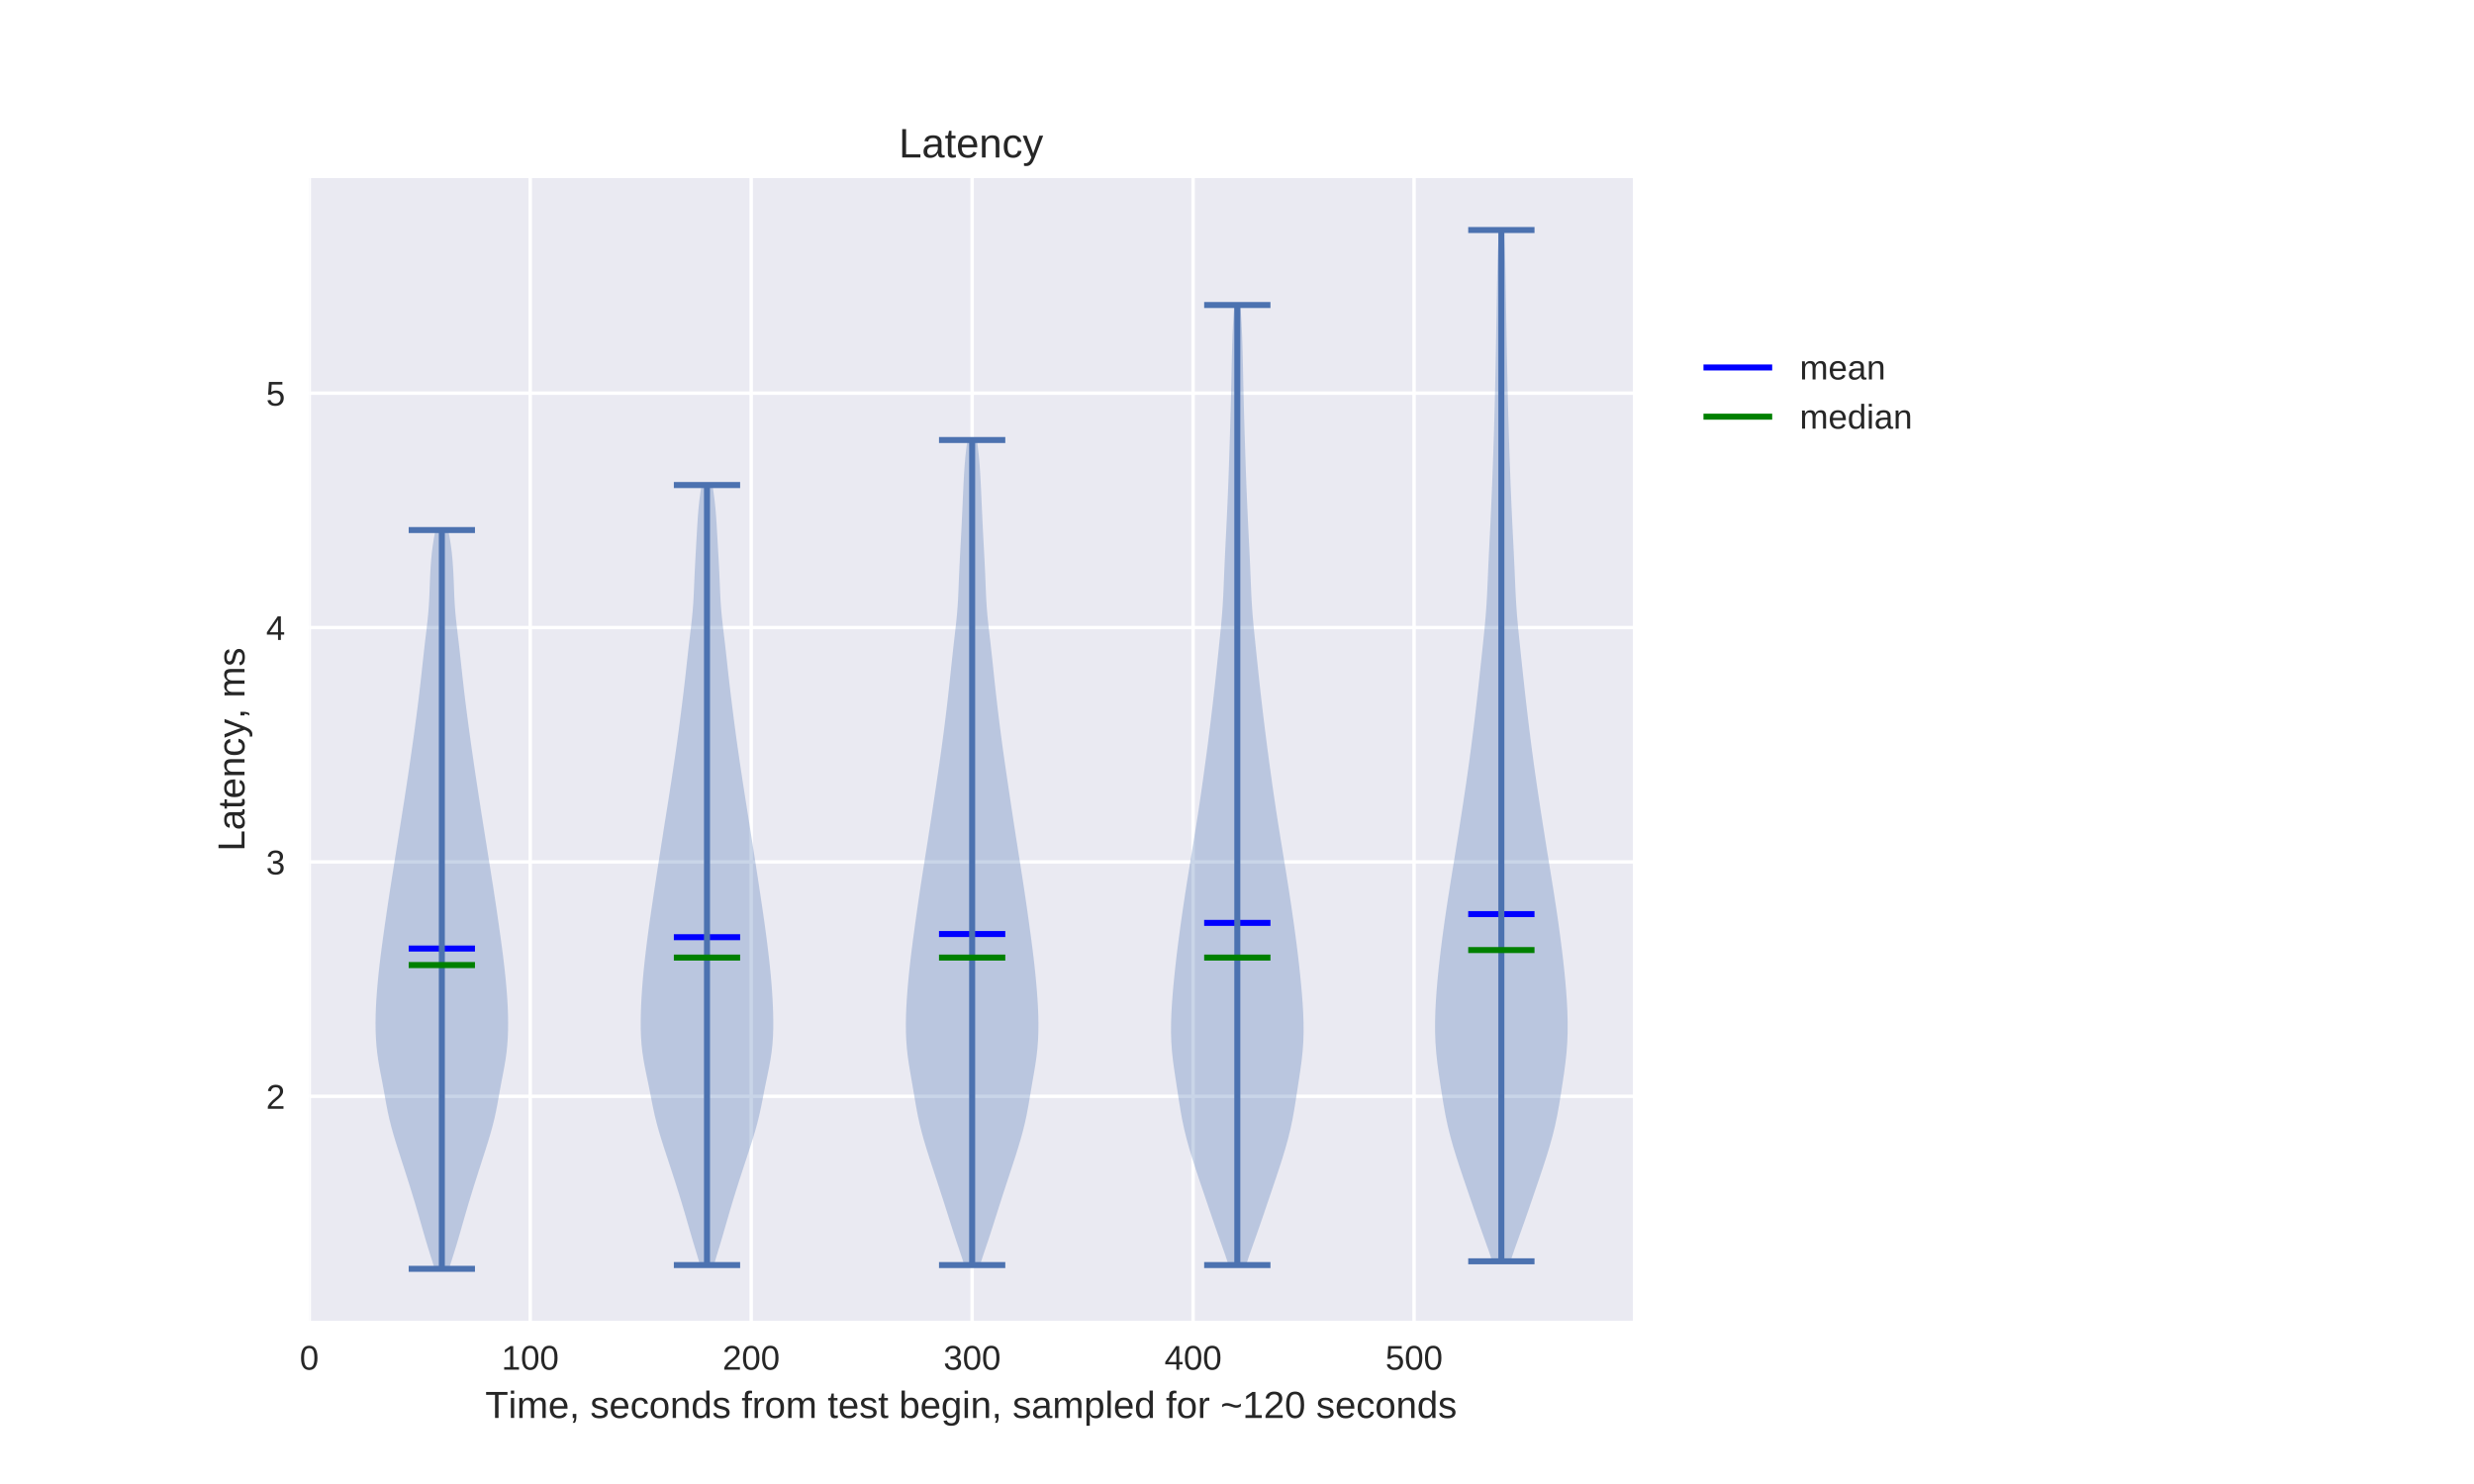 
<svg height="432pt" version="1.1" viewBox="0 0 720 432" width="720pt" xmlns="http://www.w3.org/2000/svg" xmlns:xlink="http://www.w3.org/1999/xlink">
 <defs>
  <style type="text/css">
*{stroke-linecap:butt;stroke-linejoin:round;}
  </style>
 </defs>
 <g id="figure_1">
  <g id="patch_1">
   <path d="M 0 432 
L 720 432 
L 720 0 
L 0 0 
z
" style="fill:#ffffff;"/>
  </g>
  <g id="axes_1">
   <g id="patch_2">
    <path d="M 90 384.48 
L 475.2 384.48 
L 475.2 51.84 
L 90 51.84 
z
" style="fill:#eaeaf2;"/>
   </g>
   <g id="matplotlib.axis_1">
    <g id="xtick_1">
     <g id="line2d_1">
      <path clip-path="url(#p0a343a09f2)" d="M 90 384.48 
L 90 51.84 
" style="fill:none;stroke:#ffffff;stroke-linecap:round;"/>
     </g>
     <g id="line2d_2"/>
     <g id="text_1">
      <!-- 0 -->
      <defs>
       <path d="M 51.703 34.422 
Q 51.703 24.516 49.828 17.75 
Q 47.953 10.984 44.703 6.812 
Q 41.453 2.641 37.062 0.828 
Q 32.672 -0.984 27.688 -0.984 
Q 22.656 -0.984 18.312 0.828 
Q 13.969 2.641 10.766 6.781 
Q 7.562 10.938 5.734 17.703 
Q 3.906 24.469 3.906 34.422 
Q 3.906 44.828 5.734 51.641 
Q 7.562 58.453 10.781 62.5 
Q 14.016 66.547 18.406 68.188 
Q 22.797 69.828 27.984 69.828 
Q 32.906 69.828 37.219 68.188 
Q 41.547 66.547 44.766 62.5 
Q 48 58.453 49.844 51.641 
Q 51.703 44.828 51.703 34.422 
M 42.781 34.422 
Q 42.781 42.625 41.797 48.062 
Q 40.828 53.516 38.922 56.766 
Q 37.016 60.016 34.25 61.359 
Q 31.5 62.703 27.984 62.703 
Q 24.266 62.703 21.438 61.328 
Q 18.609 59.969 16.672 56.719 
Q 14.75 53.469 13.766 48.016 
Q 12.797 42.578 12.797 34.422 
Q 12.797 26.516 13.797 21.094 
Q 14.797 15.672 16.719 12.375 
Q 18.656 9.078 21.438 7.641 
Q 24.219 6.203 27.781 6.203 
Q 31.25 6.203 34.031 7.641 
Q 36.812 9.078 38.734 12.375 
Q 40.672 15.672 41.719 21.094 
Q 42.781 26.516 42.781 34.422 
" id="LiberationSans-30"/>
      </defs>
      <g style="fill:#262626;" transform="translate(87.22 398.727)scale(0.1 -0.1)">
       <use xlink:href="#LiberationSans-30"/>
      </g>
     </g>
    </g>
    <g id="xtick_2">
     <g id="line2d_3">
      <path clip-path="url(#p0a343a09f2)" d="M 154.307 384.48 
L 154.307 51.84 
" style="fill:none;stroke:#ffffff;stroke-linecap:round;"/>
     </g>
     <g id="line2d_4"/>
     <g id="text_2">
      <!-- 100 -->
      <defs>
       <path d="M 7.625 0 
L 7.625 7.469 
L 25.141 7.469 
L 25.141 60.406 
L 9.625 49.312 
L 9.625 57.625 
L 25.875 68.797 
L 33.984 68.797 
L 33.984 7.469 
L 50.734 7.469 
L 50.734 0 
z
" id="LiberationSans-31"/>
      </defs>
      <g style="fill:#262626;" transform="translate(145.966 398.727)scale(0.1 -0.1)">
       <use xlink:href="#LiberationSans-31"/>
       <use x="55.615" xlink:href="#LiberationSans-30"/>
       <use x="111.23" xlink:href="#LiberationSans-30"/>
      </g>
     </g>
    </g>
    <g id="xtick_3">
     <g id="line2d_5">
      <path clip-path="url(#p0a343a09f2)" d="M 218.614 384.48 
L 218.614 51.84 
" style="fill:none;stroke:#ffffff;stroke-linecap:round;"/>
     </g>
     <g id="line2d_6"/>
     <g id="text_3">
      <!-- 200 -->
      <defs>
       <path d="M 5.031 0 
L 5.031 6.203 
Q 7.516 11.922 11.109 16.281 
Q 14.703 20.656 18.656 24.188 
Q 22.609 27.734 26.484 30.766 
Q 30.375 33.797 33.5 36.812 
Q 36.625 39.844 38.547 43.156 
Q 40.484 46.484 40.484 50.688 
Q 40.484 53.609 39.594 55.828 
Q 38.719 58.062 37.062 59.562 
Q 35.406 61.078 33.078 61.828 
Q 30.766 62.594 27.938 62.594 
Q 25.297 62.594 22.969 61.859 
Q 20.656 61.141 18.844 59.672 
Q 17.047 58.203 15.891 56.031 
Q 14.75 53.859 14.406 50.984 
L 5.422 51.812 
Q 5.859 55.516 7.469 58.781 
Q 9.078 62.062 11.906 64.531 
Q 14.75 67 18.719 68.406 
Q 22.703 69.828 27.938 69.828 
Q 33.062 69.828 37.062 68.609 
Q 41.062 67.391 43.812 64.984 
Q 46.578 62.594 48.047 59.078 
Q 49.516 55.562 49.516 50.984 
Q 49.516 47.516 48.266 44.391 
Q 47.016 41.266 44.938 38.422 
Q 42.875 35.594 40.141 32.953 
Q 37.406 30.328 34.422 27.812 
Q 31.453 25.297 28.422 22.828 
Q 25.391 20.359 22.719 17.859 
Q 20.062 15.375 17.969 12.812 
Q 15.875 10.25 14.703 7.469 
L 50.594 7.469 
L 50.594 0 
z
" id="LiberationSans-32"/>
      </defs>
      <g style="fill:#262626;" transform="translate(210.273 398.727)scale(0.1 -0.1)">
       <use xlink:href="#LiberationSans-32"/>
       <use x="55.615" xlink:href="#LiberationSans-30"/>
       <use x="111.23" xlink:href="#LiberationSans-30"/>
      </g>
     </g>
    </g>
    <g id="xtick_4">
     <g id="line2d_7">
      <path clip-path="url(#p0a343a09f2)" d="M 282.922 384.48 
L 282.922 51.84 
" style="fill:none;stroke:#ffffff;stroke-linecap:round;"/>
     </g>
     <g id="line2d_8"/>
     <g id="text_4">
      <!-- 300 -->
      <defs>
       <path d="M 51.219 19 
Q 51.219 14.266 49.672 10.547 
Q 48.141 6.844 45.188 4.266 
Q 42.234 1.703 37.859 0.359 
Q 33.5 -0.984 27.875 -0.984 
Q 21.484 -0.984 17.109 0.609 
Q 12.75 2.203 9.906 4.812 
Q 7.078 7.422 5.656 10.766 
Q 4.25 14.109 3.812 17.672 
L 12.891 18.5 
Q 13.281 15.766 14.328 13.516 
Q 15.375 11.281 17.188 9.672 
Q 19 8.062 21.625 7.172 
Q 24.266 6.297 27.875 6.297 
Q 34.516 6.297 38.297 9.562 
Q 42.094 12.844 42.094 19.281 
Q 42.094 23.094 40.406 25.406 
Q 38.719 27.734 36.203 29.031 
Q 33.688 30.328 30.734 30.766 
Q 27.781 31.203 25.297 31.203 
L 20.312 31.203 
L 20.312 38.812 
L 25.094 38.812 
Q 27.594 38.812 30.266 39.328 
Q 32.953 39.844 35.172 41.188 
Q 37.406 42.531 38.844 44.828 
Q 40.281 47.125 40.281 50.688 
Q 40.281 56.203 37.031 59.391 
Q 33.797 62.594 27.391 62.594 
Q 21.578 62.594 17.984 59.609 
Q 14.406 56.641 13.812 51.219 
L 4.984 51.906 
Q 5.516 56.453 7.469 59.812 
Q 9.422 63.188 12.422 65.406 
Q 15.438 67.625 19.281 68.719 
Q 23.141 69.828 27.484 69.828 
Q 33.25 69.828 37.391 68.375 
Q 41.547 66.938 44.188 64.469 
Q 46.828 62.016 48.062 58.688 
Q 49.312 55.375 49.312 51.609 
Q 49.312 48.578 48.484 45.938 
Q 47.656 43.312 45.891 41.203 
Q 44.141 39.109 41.422 37.594 
Q 38.719 36.078 34.906 35.297 
L 34.906 35.109 
Q 39.062 34.672 42.141 33.219 
Q 45.219 31.781 47.219 29.625 
Q 49.219 27.484 50.219 24.75 
Q 51.219 22.016 51.219 19 
" id="LiberationSans-33"/>
      </defs>
      <g style="fill:#262626;" transform="translate(274.58 398.727)scale(0.1 -0.1)">
       <use xlink:href="#LiberationSans-33"/>
       <use x="55.615" xlink:href="#LiberationSans-30"/>
       <use x="111.23" xlink:href="#LiberationSans-30"/>
      </g>
     </g>
    </g>
    <g id="xtick_5">
     <g id="line2d_9">
      <path clip-path="url(#p0a343a09f2)" d="M 347.229 384.48 
L 347.229 51.84 
" style="fill:none;stroke:#ffffff;stroke-linecap:round;"/>
     </g>
     <g id="line2d_10"/>
     <g id="text_5">
      <!-- 400 -->
      <defs>
       <path d="M 43.016 15.578 
L 43.016 0 
L 34.719 0 
L 34.719 15.578 
L 2.297 15.578 
L 2.297 22.406 
L 33.797 68.797 
L 43.016 68.797 
L 43.016 22.516 
L 52.688 22.516 
L 52.688 15.578 
z
M 34.719 58.891 
Q 34.625 58.641 34.234 57.938 
Q 33.844 57.234 33.344 56.344 
Q 32.859 55.469 32.344 54.562 
Q 31.844 53.656 31.453 53.078 
L 13.812 27.094 
Q 13.578 26.703 13.109 26.062 
Q 12.641 25.438 12.156 24.781 
Q 11.672 24.125 11.172 23.484 
Q 10.688 22.859 10.406 22.516 
L 34.719 22.516 
z
" id="LiberationSans-34"/>
      </defs>
      <g style="fill:#262626;" transform="translate(338.887 398.727)scale(0.1 -0.1)">
       <use xlink:href="#LiberationSans-34"/>
       <use x="55.615" xlink:href="#LiberationSans-30"/>
       <use x="111.23" xlink:href="#LiberationSans-30"/>
      </g>
     </g>
    </g>
    <g id="xtick_6">
     <g id="line2d_11">
      <path clip-path="url(#p0a343a09f2)" d="M 411.536 384.48 
L 411.536 51.84 
" style="fill:none;stroke:#ffffff;stroke-linecap:round;"/>
     </g>
     <g id="line2d_12"/>
     <g id="text_6">
      <!-- 500 -->
      <defs>
       <path d="M 51.422 22.406 
Q 51.422 17.234 49.859 12.938 
Q 48.297 8.641 45.219 5.531 
Q 42.141 2.438 37.578 0.719 
Q 33.016 -0.984 27 -0.984 
Q 21.578 -0.984 17.547 0.281 
Q 13.531 1.562 10.734 3.781 
Q 7.953 6 6.312 8.984 
Q 4.688 11.969 4 15.375 
L 12.891 16.406 
Q 13.422 14.453 14.391 12.625 
Q 15.375 10.797 17.062 9.344 
Q 18.75 7.906 21.219 7.047 
Q 23.688 6.203 27.203 6.203 
Q 30.609 6.203 33.391 7.25 
Q 36.188 8.297 38.156 10.344 
Q 40.141 12.406 41.203 15.375 
Q 42.281 18.359 42.281 22.219 
Q 42.281 25.391 41.25 28.047 
Q 40.234 30.719 38.328 32.641 
Q 36.422 34.578 33.656 35.641 
Q 30.906 36.719 27.391 36.719 
Q 25.203 36.719 23.344 36.328 
Q 21.484 35.938 19.891 35.25 
Q 18.312 34.578 17.016 33.672 
Q 15.719 32.766 14.594 31.781 
L 6 31.781 
L 8.297 68.797 
L 47.406 68.797 
L 47.406 61.328 
L 16.312 61.328 
L 14.984 39.5 
Q 17.328 41.312 20.844 42.594 
Q 24.359 43.891 29.203 43.891 
Q 34.328 43.891 38.422 42.328 
Q 42.531 40.766 45.406 37.906 
Q 48.297 35.062 49.859 31.109 
Q 51.422 27.156 51.422 22.406 
" id="LiberationSans-35"/>
      </defs>
      <g style="fill:#262626;" transform="translate(403.194 398.727)scale(0.1 -0.1)">
       <use xlink:href="#LiberationSans-35"/>
       <use x="55.615" xlink:href="#LiberationSans-30"/>
       <use x="111.23" xlink:href="#LiberationSans-30"/>
      </g>
     </g>
    </g>
    <g id="text_7">
     <!-- Time, seconds from test begin, sampled for ~120 seconds -->
     <defs>
      <path d="M 35.156 61.188 
L 35.156 0 
L 25.875 0 
L 25.875 61.188 
L 2.25 61.188 
L 2.25 68.797 
L 58.797 68.797 
L 58.797 61.188 
z
" id="LiberationSans-54"/>
      <path d="M 6.688 64.062 
L 6.688 72.469 
L 15.484 72.469 
L 15.484 64.062 
z
M 6.688 0 
L 6.688 52.828 
L 15.484 52.828 
L 15.484 0 
z
" id="LiberationSans-69"/>
      <path d="M 37.5 0 
L 37.5 33.5 
Q 37.5 37.359 37.016 39.938 
Q 36.531 42.531 35.375 44.109 
Q 34.234 45.703 32.375 46.359 
Q 30.516 47.016 27.828 47.016 
Q 25.047 47.016 22.797 45.922 
Q 20.562 44.828 18.969 42.75 
Q 17.391 40.672 16.531 37.625 
Q 15.672 34.578 15.672 30.609 
L 15.672 0 
L 6.938 0 
L 6.938 41.547 
Q 6.938 43.219 6.906 45.047 
Q 6.891 46.875 6.828 48.5 
Q 6.781 50.141 6.734 51.312 
Q 6.688 52.484 6.641 52.828 
L 14.938 52.828 
Q 14.984 52.594 15.031 51.516 
Q 15.094 50.438 15.156 49.047 
Q 15.234 47.656 15.281 46.219 
Q 15.328 44.781 15.328 43.797 
L 15.484 43.797 
Q 16.656 46.094 18.016 47.953 
Q 19.391 49.812 21.219 51.094 
Q 23.047 52.391 25.406 53.094 
Q 27.781 53.812 30.906 53.812 
Q 36.922 53.812 40.406 51.422 
Q 43.891 49.031 45.266 43.797 
L 45.406 43.797 
Q 46.578 46.094 48.047 47.953 
Q 49.516 49.812 51.469 51.094 
Q 53.422 52.391 55.859 53.094 
Q 58.297 53.812 61.422 53.812 
Q 65.438 53.812 68.328 52.734 
Q 71.234 51.656 73.094 49.406 
Q 74.953 47.172 75.828 43.625 
Q 76.703 40.094 76.703 35.203 
L 76.703 0 
L 68.016 0 
L 68.016 33.5 
Q 68.016 37.359 67.531 39.938 
Q 67.047 42.531 65.891 44.109 
Q 64.75 45.703 62.891 46.359 
Q 61.031 47.016 58.344 47.016 
Q 55.562 47.016 53.312 45.969 
Q 51.078 44.922 49.484 42.875 
Q 47.906 40.828 47.047 37.75 
Q 46.188 34.672 46.188 30.609 
L 46.188 0 
z
" id="LiberationSans-6d"/>
      <path d="M 13.484 24.562 
Q 13.484 20.406 14.328 16.906 
Q 15.188 13.422 16.969 10.906 
Q 18.75 8.406 21.531 7 
Q 24.312 5.609 28.219 5.609 
Q 33.938 5.609 37.375 7.906 
Q 40.828 10.203 42.047 13.719 
L 49.75 11.531 
Q 48.922 9.328 47.438 7.109 
Q 45.953 4.891 43.453 3.094 
Q 40.969 1.312 37.234 0.156 
Q 33.5 -0.984 28.219 -0.984 
Q 16.5 -0.984 10.375 6 
Q 4.25 12.984 4.25 26.766 
Q 4.25 34.188 6.094 39.328 
Q 7.953 44.484 11.172 47.703 
Q 14.406 50.922 18.703 52.359 
Q 23 53.812 27.875 53.812 
Q 34.516 53.812 38.984 51.656 
Q 43.453 49.516 46.156 45.719 
Q 48.875 41.938 50.016 36.812 
Q 51.172 31.688 51.172 25.734 
L 51.172 24.562 
z
M 42.094 31.297 
Q 41.359 39.656 37.844 43.484 
Q 34.328 47.312 27.734 47.312 
Q 25.531 47.312 23.109 46.609 
Q 20.703 45.906 18.656 44.094 
Q 16.609 42.281 15.188 39.172 
Q 13.766 36.078 13.578 31.297 
z
" id="LiberationSans-65"/>
      <path d="M 18.797 10.688 
L 18.797 2.484 
Q 18.797 -0.094 18.578 -2.219 
Q 18.359 -4.344 17.875 -6.172 
Q 17.391 -8.016 16.672 -9.625 
Q 15.969 -11.234 14.984 -12.797 
L 8.984 -12.797 
Q 11.188 -9.625 12.375 -6.391 
Q 13.578 -3.172 13.578 0 
L 9.281 0 
L 9.281 10.688 
z
" id="LiberationSans-2c"/>
      <path id="LiberationSans-20"/>
      <path d="M 46.391 14.594 
Q 46.391 10.891 44.938 7.984 
Q 43.5 5.078 40.766 3.094 
Q 38.031 1.125 34.047 0.062 
Q 30.078 -0.984 24.953 -0.984 
Q 20.359 -0.984 16.672 -0.266 
Q 12.984 0.438 10.203 2 
Q 7.422 3.562 5.531 6.125 
Q 3.656 8.688 2.781 12.406 
L 10.547 13.922 
Q 11.672 9.672 15.188 7.688 
Q 18.703 5.719 24.953 5.719 
Q 27.781 5.719 30.141 6.109 
Q 32.516 6.5 34.219 7.453 
Q 35.938 8.406 36.891 9.984 
Q 37.844 11.578 37.844 13.922 
Q 37.844 16.312 36.719 17.844 
Q 35.594 19.391 33.594 20.406 
Q 31.594 21.438 28.734 22.188 
Q 25.875 22.953 22.469 23.875 
Q 19.281 24.703 16.156 25.734 
Q 13.031 26.766 10.516 28.438 
Q 8.016 30.125 6.453 32.609 
Q 4.891 35.109 4.891 38.875 
Q 4.891 46.094 10.031 49.875 
Q 15.188 53.656 25.047 53.656 
Q 33.797 53.656 38.938 50.578 
Q 44.094 47.516 45.453 40.719 
L 37.547 39.75 
Q 37.109 41.797 35.938 43.188 
Q 34.766 44.578 33.109 45.438 
Q 31.453 46.297 29.375 46.656 
Q 27.297 47.016 25.047 47.016 
Q 19.094 47.016 16.25 45.203 
Q 13.422 43.406 13.422 39.75 
Q 13.422 37.594 14.469 36.203 
Q 15.531 34.812 17.406 33.859 
Q 19.281 32.906 21.922 32.203 
Q 24.562 31.5 27.734 30.719 
Q 29.828 30.172 32.031 29.562 
Q 34.234 28.953 36.297 28.094 
Q 38.375 27.25 40.203 26.094 
Q 42.047 24.953 43.406 23.344 
Q 44.781 21.734 45.578 19.578 
Q 46.391 17.438 46.391 14.594 
" id="LiberationSans-73"/>
      <path d="M 13.422 26.656 
Q 13.422 22.125 14.078 18.312 
Q 14.75 14.5 16.312 11.734 
Q 17.875 8.984 20.438 7.469 
Q 23 5.953 26.766 5.953 
Q 31.453 5.953 34.594 8.484 
Q 37.75 11.031 38.484 16.312 
L 47.359 15.719 
Q 46.922 12.453 45.453 9.422 
Q 44 6.391 41.484 4.094 
Q 38.969 1.812 35.344 0.406 
Q 31.734 -0.984 27 -0.984 
Q 20.797 -0.984 16.453 1.109 
Q 12.109 3.219 9.391 6.906 
Q 6.688 10.594 5.469 15.594 
Q 4.25 20.609 4.25 26.469 
Q 4.25 31.781 5.125 35.859 
Q 6 39.938 7.594 42.984 
Q 9.188 46.047 11.328 48.125 
Q 13.484 50.203 15.984 51.438 
Q 18.5 52.688 21.281 53.25 
Q 24.078 53.812 26.906 53.812 
Q 31.344 53.812 34.812 52.594 
Q 38.281 51.375 40.797 49.25 
Q 43.312 47.125 44.875 44.234 
Q 46.438 41.359 47.078 38.031 
L 38.031 37.359 
Q 37.359 41.75 34.562 44.328 
Q 31.781 46.922 26.656 46.922 
Q 22.906 46.922 20.391 45.672 
Q 17.875 44.438 16.312 41.922 
Q 14.75 39.406 14.078 35.594 
Q 13.422 31.781 13.422 26.656 
" id="LiberationSans-63"/>
      <path d="M 51.422 26.469 
Q 51.422 12.594 45.312 5.797 
Q 39.203 -0.984 27.594 -0.984 
Q 22.078 -0.984 17.719 0.672 
Q 13.375 2.344 10.375 5.766 
Q 7.375 9.188 5.781 14.328 
Q 4.203 19.484 4.203 26.469 
Q 4.203 53.812 27.875 53.812 
Q 34.031 53.812 38.5 52.094 
Q 42.969 50.391 45.828 46.969 
Q 48.688 43.562 50.047 38.422 
Q 51.422 33.297 51.422 26.469 
M 42.188 26.469 
Q 42.188 32.625 41.234 36.625 
Q 40.281 40.625 38.453 43.016 
Q 36.625 45.406 33.984 46.359 
Q 31.344 47.312 28.031 47.312 
Q 24.656 47.312 21.938 46.312 
Q 19.234 45.312 17.328 42.891 
Q 15.438 40.484 14.422 36.469 
Q 13.422 32.469 13.422 26.469 
Q 13.422 20.312 14.5 16.281 
Q 15.578 12.25 17.453 9.859 
Q 19.344 7.469 21.906 6.484 
Q 24.469 5.516 27.484 5.516 
Q 30.859 5.516 33.594 6.469 
Q 36.328 7.422 38.234 9.812 
Q 40.141 12.203 41.156 16.25 
Q 42.188 20.312 42.188 26.469 
" id="LiberationSans-6f"/>
      <path d="M 40.281 0 
L 40.281 33.5 
Q 40.281 37.359 39.719 39.938 
Q 39.156 42.531 37.891 44.109 
Q 36.625 45.703 34.547 46.359 
Q 32.469 47.016 29.391 47.016 
Q 26.266 47.016 23.75 45.922 
Q 21.234 44.828 19.453 42.75 
Q 17.672 40.672 16.688 37.625 
Q 15.719 34.578 15.719 30.609 
L 15.719 0 
L 6.938 0 
L 6.938 41.547 
Q 6.938 43.219 6.906 45.047 
Q 6.891 46.875 6.828 48.5 
Q 6.781 50.141 6.734 51.312 
Q 6.688 52.484 6.641 52.828 
L 14.938 52.828 
Q 14.984 52.594 15.031 51.516 
Q 15.094 50.438 15.156 49.047 
Q 15.234 47.656 15.281 46.219 
Q 15.328 44.781 15.328 43.797 
L 15.484 43.797 
Q 16.75 46.094 18.266 47.953 
Q 19.781 49.812 21.781 51.094 
Q 23.781 52.391 26.359 53.094 
Q 28.953 53.812 32.375 53.812 
Q 36.766 53.812 39.938 52.734 
Q 43.109 51.656 45.156 49.406 
Q 47.219 47.172 48.172 43.625 
Q 49.125 40.094 49.125 35.203 
L 49.125 0 
z
" id="LiberationSans-6e"/>
      <path d="M 40.094 8.5 
Q 37.641 3.422 33.609 1.219 
Q 29.594 -0.984 23.641 -0.984 
Q 13.625 -0.984 8.906 5.75 
Q 4.203 12.5 4.203 26.172 
Q 4.203 53.812 23.641 53.812 
Q 29.641 53.812 33.641 51.609 
Q 37.641 49.422 40.094 44.625 
L 40.188 44.625 
Q 40.188 45.125 40.156 46.172 
Q 40.141 47.219 40.109 48.359 
Q 40.094 49.516 40.094 50.531 
Q 40.094 51.562 40.094 52 
L 40.094 72.469 
L 48.875 72.469 
L 48.875 10.891 
Q 48.875 8.984 48.891 7.219 
Q 48.922 5.469 48.969 4 
Q 49.031 2.547 49.078 1.484 
Q 49.125 0.438 49.172 0 
L 40.766 0 
Q 40.672 0.484 40.594 1.391 
Q 40.531 2.297 40.453 3.469 
Q 40.375 4.641 40.328 5.938 
Q 40.281 7.234 40.281 8.5 
z
M 13.422 26.469 
Q 13.422 21 14.109 17.094 
Q 14.797 13.188 16.312 10.672 
Q 17.828 8.156 20.172 6.984 
Q 22.516 5.812 25.875 5.812 
Q 29.344 5.812 32 6.938 
Q 34.672 8.062 36.453 10.578 
Q 38.234 13.094 39.156 17.141 
Q 40.094 21.188 40.094 27.047 
Q 40.094 32.672 39.156 36.547 
Q 38.234 40.438 36.422 42.828 
Q 34.625 45.219 32 46.266 
Q 29.391 47.312 25.984 47.312 
Q 22.75 47.312 20.406 46.188 
Q 18.062 45.062 16.5 42.578 
Q 14.938 40.094 14.172 36.109 
Q 13.422 32.125 13.422 26.469 
" id="LiberationSans-64"/>
      <path d="M 17.625 46.438 
L 17.625 0 
L 8.844 0 
L 8.844 46.438 
L 1.422 46.438 
L 1.422 52.828 
L 8.844 52.828 
L 8.844 58.797 
Q 8.844 61.672 9.375 64.141 
Q 9.906 66.609 11.344 68.438 
Q 12.797 70.266 15.281 71.312 
Q 17.781 72.359 21.734 72.359 
Q 23.297 72.359 24.969 72.219 
Q 26.656 72.078 27.938 71.781 
L 27.938 65.094 
Q 27.094 65.234 26 65.359 
Q 24.906 65.484 24.031 65.484 
Q 22.078 65.484 20.828 64.938 
Q 19.578 64.406 18.875 63.406 
Q 18.172 62.406 17.891 60.938 
Q 17.625 59.469 17.625 57.562 
L 17.625 52.828 
L 27.938 52.828 
L 27.938 46.438 
z
" id="LiberationSans-66"/>
      <path d="M 6.938 0 
L 6.938 40.531 
Q 6.938 42.188 6.906 43.922 
Q 6.891 45.656 6.828 47.266 
Q 6.781 48.875 6.734 50.281 
Q 6.688 51.703 6.641 52.828 
L 14.938 52.828 
Q 14.984 51.703 15.062 50.266 
Q 15.141 48.828 15.203 47.312 
Q 15.281 45.797 15.297 44.406 
Q 15.328 43.016 15.328 42.047 
L 15.531 42.047 
Q 16.453 45.062 17.5 47.281 
Q 18.562 49.516 19.969 50.953 
Q 21.391 52.391 23.344 53.094 
Q 25.297 53.812 28.078 53.812 
Q 29.156 53.812 30.125 53.641 
Q 31.109 53.469 31.641 53.328 
L 31.641 45.266 
Q 30.766 45.516 29.594 45.625 
Q 28.422 45.75 26.953 45.75 
Q 23.922 45.75 21.797 44.375 
Q 19.672 43.016 18.328 40.594 
Q 17 38.188 16.359 34.844 
Q 15.719 31.5 15.719 27.547 
L 15.719 0 
z
" id="LiberationSans-72"/>
      <path d="M 27.047 0.391 
Q 25.047 -0.141 22.969 -0.453 
Q 20.906 -0.781 18.172 -0.781 
Q 7.625 -0.781 7.625 11.188 
L 7.625 46.438 
L 1.516 46.438 
L 1.516 52.828 
L 7.953 52.828 
L 10.547 64.656 
L 16.406 64.656 
L 16.406 52.828 
L 26.172 52.828 
L 26.172 46.438 
L 16.406 46.438 
L 16.406 13.094 
Q 16.406 9.281 17.641 7.734 
Q 18.891 6.203 21.969 6.203 
Q 23.25 6.203 24.438 6.391 
Q 25.641 6.594 27.047 6.891 
z
" id="LiberationSans-74"/>
      <path d="M 51.422 26.656 
Q 51.422 -0.984 31.984 -0.984 
Q 25.984 -0.984 22 1.188 
Q 18.016 3.375 15.531 8.203 
L 15.438 8.203 
Q 15.438 6.938 15.359 5.562 
Q 15.281 4.203 15.203 3.031 
Q 15.141 1.859 15.062 1.031 
Q 14.984 0.203 14.938 0 
L 6.453 0 
Q 6.5 0.438 6.547 1.484 
Q 6.594 2.547 6.641 4 
Q 6.688 5.469 6.703 7.219 
Q 6.734 8.984 6.734 10.891 
L 6.734 72.469 
L 15.531 72.469 
L 15.531 51.812 
Q 15.531 50.344 15.5 49 
Q 15.484 47.656 15.438 46.625 
Q 15.375 45.406 15.328 44.344 
L 15.531 44.344 
Q 17.969 49.422 22 51.609 
Q 26.031 53.812 31.984 53.812 
Q 42 53.812 46.703 47.062 
Q 51.422 40.328 51.422 26.656 
M 42.188 26.375 
Q 42.188 31.844 41.5 35.75 
Q 40.828 39.656 39.312 42.156 
Q 37.797 44.672 35.453 45.844 
Q 33.109 47.016 29.734 47.016 
Q 26.266 47.016 23.609 45.891 
Q 20.953 44.781 19.172 42.281 
Q 17.391 39.797 16.453 35.734 
Q 15.531 31.688 15.531 25.828 
Q 15.531 20.172 16.453 16.312 
Q 17.391 12.453 19.172 10.031 
Q 20.953 7.625 23.578 6.562 
Q 26.219 5.516 29.641 5.516 
Q 32.859 5.516 35.203 6.641 
Q 37.547 7.766 39.109 10.25 
Q 40.672 12.75 41.422 16.719 
Q 42.188 20.703 42.188 26.375 
" id="LiberationSans-62"/>
      <path d="M 26.766 -20.75 
Q 22.219 -20.75 18.703 -19.812 
Q 15.188 -18.891 12.688 -17.156 
Q 10.203 -15.438 8.641 -13.031 
Q 7.078 -10.641 6.391 -7.719 
L 15.234 -6.453 
Q 16.109 -10.109 19.109 -12.078 
Q 22.125 -14.062 27 -14.062 
Q 29.984 -14.062 32.422 -13.234 
Q 34.859 -12.406 36.562 -10.562 
Q 38.281 -8.734 39.203 -5.797 
Q 40.141 -2.875 40.141 1.312 
L 40.141 9.812 
L 40.047 9.812 
Q 39.062 7.812 37.625 5.984 
Q 36.188 4.156 34.109 2.734 
Q 32.031 1.312 29.297 0.453 
Q 26.562 -0.391 23.047 -0.391 
Q 18.016 -0.391 14.422 1.297 
Q 10.844 2.984 8.562 6.344 
Q 6.297 9.719 5.25 14.719 
Q 4.203 19.734 4.203 26.312 
Q 4.203 32.672 5.25 37.75 
Q 6.297 42.828 8.656 46.359 
Q 11.031 49.906 14.812 51.781 
Q 18.609 53.656 24.031 53.656 
Q 29.641 53.656 33.766 51.094 
Q 37.891 48.531 40.141 43.797 
L 40.234 43.797 
Q 40.234 45.016 40.297 46.531 
Q 40.375 48.047 40.453 49.391 
Q 40.531 50.734 40.625 51.703 
Q 40.719 52.688 40.828 52.828 
L 49.172 52.828 
Q 49.125 52.391 49.078 51.344 
Q 49.031 50.297 48.969 48.828 
Q 48.922 47.359 48.891 45.578 
Q 48.875 43.797 48.875 41.891 
L 48.875 1.516 
Q 48.875 -9.578 43.422 -15.156 
Q 37.984 -20.75 26.766 -20.75 
M 40.141 26.422 
Q 40.141 31.938 38.938 35.859 
Q 37.75 39.797 35.797 42.281 
Q 33.844 44.781 31.328 45.953 
Q 28.812 47.125 26.172 47.125 
Q 22.797 47.125 20.375 45.953 
Q 17.969 44.781 16.375 42.266 
Q 14.797 39.75 14.031 35.812 
Q 13.281 31.891 13.281 26.422 
Q 13.281 20.703 14.031 16.812 
Q 14.797 12.938 16.359 10.547 
Q 17.922 8.156 20.312 7.125 
Q 22.703 6.109 26.031 6.109 
Q 28.656 6.109 31.172 7.219 
Q 33.688 8.344 35.688 10.781 
Q 37.703 13.234 38.922 17.094 
Q 40.141 20.953 40.141 26.422 
" id="LiberationSans-67"/>
      <path d="M 20.219 -0.984 
Q 12.25 -0.984 8.25 3.219 
Q 4.25 7.422 4.25 14.75 
Q 4.25 19.969 6.219 23.312 
Q 8.203 26.656 11.391 28.562 
Q 14.594 30.469 18.688 31.203 
Q 22.797 31.938 27.047 32.031 
L 38.922 32.234 
L 38.922 35.109 
Q 38.922 38.375 38.234 40.672 
Q 37.547 42.969 36.125 44.375 
Q 34.719 45.797 32.594 46.453 
Q 30.469 47.125 27.594 47.125 
Q 25.047 47.125 23 46.75 
Q 20.953 46.391 19.438 45.438 
Q 17.922 44.484 16.984 42.844 
Q 16.062 41.219 15.766 38.719 
L 6.594 39.547 
Q 7.078 42.672 8.438 45.281 
Q 9.812 47.906 12.328 49.797 
Q 14.844 51.703 18.625 52.75 
Q 22.406 53.812 27.781 53.812 
Q 37.75 53.812 42.766 49.234 
Q 47.797 44.672 47.797 36.031 
L 47.797 13.281 
Q 47.797 9.375 48.828 7.391 
Q 49.859 5.422 52.734 5.422 
Q 53.469 5.422 54.203 5.516 
Q 54.938 5.609 55.609 5.766 
L 55.609 0.297 
Q 53.953 -0.094 52.312 -0.281 
Q 50.688 -0.484 48.828 -0.484 
Q 46.344 -0.484 44.562 0.172 
Q 42.781 0.828 41.656 2.172 
Q 40.531 3.516 39.938 5.484 
Q 39.359 7.469 39.203 10.109 
L 38.922 10.109 
Q 37.5 7.562 35.812 5.516 
Q 34.125 3.469 31.875 2.031 
Q 29.641 0.594 26.781 -0.188 
Q 23.922 -0.984 20.219 -0.984 
M 22.219 5.609 
Q 26.422 5.609 29.562 7.141 
Q 32.719 8.688 34.781 11.078 
Q 36.859 13.484 37.891 16.312 
Q 38.922 19.141 38.922 21.734 
L 38.922 26.078 
L 29.297 25.875 
Q 26.078 25.828 23.172 25.406 
Q 20.266 25 18.062 23.781 
Q 15.875 22.562 14.578 20.359 
Q 13.281 18.172 13.281 14.594 
Q 13.281 10.297 15.594 7.953 
Q 17.922 5.609 22.219 5.609 
" id="LiberationSans-61"/>
      <path d="M 51.422 26.656 
Q 51.422 20.656 50.438 15.578 
Q 49.469 10.5 47.188 6.828 
Q 44.922 3.172 41.188 1.094 
Q 37.453 -0.984 31.984 -0.984 
Q 26.312 -0.984 22.062 1.172 
Q 17.828 3.328 15.578 8.203 
L 15.328 8.203 
Q 15.375 8.109 15.406 7.328 
Q 15.438 6.547 15.453 5.375 
Q 15.484 4.203 15.5 2.75 
Q 15.531 1.312 15.531 -0.094 
L 15.531 -20.75 
L 6.734 -20.75 
L 6.734 42.047 
Q 6.734 43.953 6.703 45.703 
Q 6.688 47.469 6.641 48.906 
Q 6.594 50.344 6.547 51.359 
Q 6.5 52.391 6.453 52.828 
L 14.938 52.828 
Q 14.984 52.688 15.062 51.797 
Q 15.141 50.922 15.203 49.672 
Q 15.281 48.438 15.359 47.016 
Q 15.438 45.609 15.438 44.344 
L 15.625 44.344 
Q 16.844 46.875 18.406 48.656 
Q 19.969 50.438 21.969 51.578 
Q 23.969 52.734 26.438 53.25 
Q 28.906 53.766 31.984 53.766 
Q 37.453 53.766 41.188 51.812 
Q 44.922 49.859 47.188 46.312 
Q 49.469 42.781 50.438 37.766 
Q 51.422 32.766 51.422 26.656 
M 42.188 26.469 
Q 42.188 31.344 41.594 35.156 
Q 41.016 38.969 39.578 41.594 
Q 38.141 44.234 35.734 45.594 
Q 33.344 46.969 29.734 46.969 
Q 26.812 46.969 24.219 46.141 
Q 21.625 45.312 19.703 42.969 
Q 17.781 40.625 16.656 36.5 
Q 15.531 32.375 15.531 25.781 
Q 15.531 20.172 16.453 16.281 
Q 17.391 12.406 19.172 10.016 
Q 20.953 7.625 23.578 6.562 
Q 26.219 5.516 29.641 5.516 
Q 33.297 5.516 35.719 6.922 
Q 38.141 8.344 39.578 11.031 
Q 41.016 13.719 41.594 17.594 
Q 42.188 21.484 42.188 26.469 
" id="LiberationSans-70"/>
      <path d="M 6.734 0 
L 6.734 72.469 
L 15.531 72.469 
L 15.531 0 
z
" id="LiberationSans-6c"/>
      <path d="M 41.219 27 
Q 37.844 27 34.297 28.078 
Q 30.766 29.156 27.203 30.422 
Q 20.906 32.625 16.609 32.625 
Q 14.75 32.625 13.156 32.328 
Q 11.578 32.031 10.109 31.469 
Q 8.641 30.906 7.266 30.125 
Q 5.906 29.344 4.5 28.328 
L 4.5 35.297 
Q 6.938 37.156 10.156 38.281 
Q 13.375 39.406 17.328 39.406 
Q 19.281 39.406 21.234 39.078 
Q 23.188 38.766 25.062 38.281 
Q 26.953 37.797 28.781 37.156 
Q 30.609 36.531 32.422 35.891 
Q 33.453 35.5 34.672 35.125 
Q 35.891 34.766 37.125 34.422 
Q 38.375 34.078 39.625 33.875 
Q 40.875 33.688 42 33.688 
Q 45.359 33.688 48.359 34.906 
Q 51.375 36.141 53.906 38.188 
L 53.906 30.906 
Q 52.344 29.781 50.906 29.047 
Q 49.469 28.328 47.969 27.859 
Q 46.484 27.391 44.828 27.188 
Q 43.172 27 41.219 27 
" id="LiberationSans-7e"/>
     </defs>
     <g style="fill:#262626;" transform="translate(141.221 412.773)scale(0.11 -0.11)">
      <use xlink:href="#LiberationSans-54"/>
      <use x="61.037" xlink:href="#LiberationSans-69"/>
      <use x="83.254" xlink:href="#LiberationSans-6d"/>
      <use x="166.555" xlink:href="#LiberationSans-65"/>
      <use x="222.17" xlink:href="#LiberationSans-2c"/>
      <use x="249.953" xlink:href="#LiberationSans-20"/>
      <use x="277.736" xlink:href="#LiberationSans-73"/>
      <use x="327.736" xlink:href="#LiberationSans-65"/>
      <use x="383.352" xlink:href="#LiberationSans-63"/>
      <use x="433.352" xlink:href="#LiberationSans-6f"/>
      <use x="488.967" xlink:href="#LiberationSans-6e"/>
      <use x="544.582" xlink:href="#LiberationSans-64"/>
      <use x="600.197" xlink:href="#LiberationSans-73"/>
      <use x="650.197" xlink:href="#LiberationSans-20"/>
      <use x="677.98" xlink:href="#LiberationSans-66"/>
      <use x="705.764" xlink:href="#LiberationSans-72"/>
      <use x="739.064" xlink:href="#LiberationSans-6f"/>
      <use x="794.68" xlink:href="#LiberationSans-6d"/>
      <use x="877.98" xlink:href="#LiberationSans-20"/>
      <use x="905.764" xlink:href="#LiberationSans-74"/>
      <use x="933.547" xlink:href="#LiberationSans-65"/>
      <use x="989.162" xlink:href="#LiberationSans-73"/>
      <use x="1039.162" xlink:href="#LiberationSans-74"/>
      <use x="1066.945" xlink:href="#LiberationSans-20"/>
      <use x="1094.729" xlink:href="#LiberationSans-62"/>
      <use x="1150.344" xlink:href="#LiberationSans-65"/>
      <use x="1205.959" xlink:href="#LiberationSans-67"/>
      <use x="1261.574" xlink:href="#LiberationSans-69"/>
      <use x="1283.791" xlink:href="#LiberationSans-6e"/>
      <use x="1339.406" xlink:href="#LiberationSans-2c"/>
      <use x="1367.189" xlink:href="#LiberationSans-20"/>
      <use x="1394.973" xlink:href="#LiberationSans-73"/>
      <use x="1444.973" xlink:href="#LiberationSans-61"/>
      <use x="1500.588" xlink:href="#LiberationSans-6d"/>
      <use x="1583.889" xlink:href="#LiberationSans-70"/>
      <use x="1639.504" xlink:href="#LiberationSans-6c"/>
      <use x="1661.721" xlink:href="#LiberationSans-65"/>
      <use x="1717.336" xlink:href="#LiberationSans-64"/>
      <use x="1772.951" xlink:href="#LiberationSans-20"/>
      <use x="1800.734" xlink:href="#LiberationSans-66"/>
      <use x="1828.518" xlink:href="#LiberationSans-6f"/>
      <use x="1884.133" xlink:href="#LiberationSans-72"/>
      <use x="1917.434" xlink:href="#LiberationSans-20"/>
      <use x="1945.217" xlink:href="#LiberationSans-7e"/>
      <use x="2003.615" xlink:href="#LiberationSans-31"/>
      <use x="2059.23" xlink:href="#LiberationSans-32"/>
      <use x="2114.846" xlink:href="#LiberationSans-30"/>
      <use x="2170.461" xlink:href="#LiberationSans-20"/>
      <use x="2198.244" xlink:href="#LiberationSans-73"/>
      <use x="2248.244" xlink:href="#LiberationSans-65"/>
      <use x="2303.859" xlink:href="#LiberationSans-63"/>
      <use x="2353.859" xlink:href="#LiberationSans-6f"/>
      <use x="2409.475" xlink:href="#LiberationSans-6e"/>
      <use x="2465.09" xlink:href="#LiberationSans-64"/>
      <use x="2520.705" xlink:href="#LiberationSans-73"/>
     </g>
    </g>
   </g>
   <g id="matplotlib.axis_2">
    <g id="ytick_1">
     <g id="line2d_13">
      <path clip-path="url(#p0a343a09f2)" d="M 90 319.142 
L 475.2 319.142 
" style="fill:none;stroke:#ffffff;stroke-linecap:round;"/>
     </g>
     <g id="line2d_14"/>
     <g id="text_8">
      <!-- 2 -->
      <g style="fill:#262626;" transform="translate(77.439 322.765)scale(0.1 -0.1)">
       <use xlink:href="#LiberationSans-32"/>
      </g>
     </g>
    </g>
    <g id="ytick_2">
     <g id="line2d_15">
      <path clip-path="url(#p0a343a09f2)" d="M 90 250.911 
L 475.2 250.911 
" style="fill:none;stroke:#ffffff;stroke-linecap:round;"/>
     </g>
     <g id="line2d_16"/>
     <g id="text_9">
      <!-- 3 -->
      <g style="fill:#262626;" transform="translate(77.439 254.534)scale(0.1 -0.1)">
       <use xlink:href="#LiberationSans-33"/>
      </g>
     </g>
    </g>
    <g id="ytick_3">
     <g id="line2d_17">
      <path clip-path="url(#p0a343a09f2)" d="M 90 182.68 
L 475.2 182.68 
" style="fill:none;stroke:#ffffff;stroke-linecap:round;"/>
     </g>
     <g id="line2d_18"/>
     <g id="text_10">
      <!-- 4 -->
      <g style="fill:#262626;" transform="translate(77.439 186.303)scale(0.1 -0.1)">
       <use xlink:href="#LiberationSans-34"/>
      </g>
     </g>
    </g>
    <g id="ytick_4">
     <g id="line2d_19">
      <path clip-path="url(#p0a343a09f2)" d="M 90 114.449 
L 475.2 114.449 
" style="fill:none;stroke:#ffffff;stroke-linecap:round;"/>
     </g>
     <g id="line2d_20"/>
     <g id="text_11">
      <!-- 5 -->
      <g style="fill:#262626;" transform="translate(77.439 118.072)scale(0.1 -0.1)">
       <use xlink:href="#LiberationSans-35"/>
      </g>
     </g>
    </g>
    <g id="text_12">
     <!-- Latency, ms -->
     <defs>
      <path d="M 8.203 0 
L 8.203 68.797 
L 17.531 68.797 
L 17.531 7.625 
L 52.297 7.625 
L 52.297 0 
z
" id="LiberationSans-4c"/>
      <path d="M 29.5 0 
Q 27.641 -4.781 25.703 -8.609 
Q 23.781 -12.453 21.391 -15.156 
Q 19 -17.875 16.062 -19.312 
Q 13.141 -20.75 9.328 -20.75 
Q 7.672 -20.75 6.25 -20.656 
Q 4.828 -20.562 3.266 -20.219 
L 3.266 -13.625 
Q 4.203 -13.766 5.375 -13.844 
Q 6.547 -13.922 7.375 -13.922 
Q 11.234 -13.922 14.547 -11.031 
Q 17.875 -8.156 20.359 -1.859 
L 21.188 0.25 
L 0.25 52.828 
L 9.625 52.828 
L 20.75 23.641 
Q 21.234 22.312 21.984 20.109 
Q 22.75 17.922 23.5 15.719 
Q 24.266 13.531 24.844 11.766 
Q 25.438 10.016 25.531 9.578 
Q 25.688 10.109 26.25 11.688 
Q 26.812 13.281 27.516 15.234 
Q 28.219 17.188 28.953 19.188 
Q 29.688 21.188 30.172 22.656 
L 40.531 52.828 
L 49.812 52.828 
z
" id="LiberationSans-79"/>
     </defs>
     <g style="fill:#262626;" transform="translate(71.157 247.803)rotate(-90)scale(0.11 -0.11)">
      <use xlink:href="#LiberationSans-4c"/>
      <use x="55.615" xlink:href="#LiberationSans-61"/>
      <use x="111.23" xlink:href="#LiberationSans-74"/>
      <use x="139.014" xlink:href="#LiberationSans-65"/>
      <use x="194.629" xlink:href="#LiberationSans-6e"/>
      <use x="250.244" xlink:href="#LiberationSans-63"/>
      <use x="300.244" xlink:href="#LiberationSans-79"/>
      <use x="350.135" xlink:href="#LiberationSans-2c"/>
      <use x="377.918" xlink:href="#LiberationSans-20"/>
      <use x="405.701" xlink:href="#LiberationSans-6d"/>
      <use x="489.002" xlink:href="#LiberationSans-73"/>
     </g>
    </g>
   </g>
   <g id="PolyCollection_1">
    <path clip-path="url(#p0a343a09f2)" d="M 130.678 369.36 
L 126.491 369.36 
L 125.818 367.188 
L 125.127 365.015 
L 124.45 362.843 
L 123.798 360.671 
L 123.169 358.498 
L 122.55 356.326 
L 121.928 354.153 
L 121.295 351.981 
L 120.648 349.809 
L 119.987 347.636 
L 119.313 345.464 
L 118.628 343.292 
L 117.935 341.119 
L 117.236 338.947 
L 116.534 336.775 
L 115.838 334.602 
L 115.156 332.43 
L 114.503 330.257 
L 113.894 328.085 
L 113.345 325.913 
L 112.862 323.74 
L 112.437 321.568 
L 112.046 319.396 
L 111.659 317.223 
L 111.254 315.051 
L 110.834 312.878 
L 110.423 310.706 
L 110.054 308.534 
L 109.755 306.361 
L 109.534 304.189 
L 109.39 302.017 
L 109.312 299.844 
L 109.292 297.672 
L 109.322 295.5 
L 109.398 293.327 
L 109.514 291.155 
L 109.665 288.982 
L 109.846 286.81 
L 110.051 284.638 
L 110.278 282.465 
L 110.524 280.293 
L 110.789 278.121 
L 111.068 275.948 
L 111.361 273.776 
L 111.662 271.604 
L 111.971 269.431 
L 112.284 267.259 
L 112.601 265.086 
L 112.923 262.914 
L 113.251 260.742 
L 113.585 258.569 
L 113.924 256.397 
L 114.268 254.225 
L 114.613 252.052 
L 114.959 249.88 
L 115.306 247.707 
L 115.652 245.535 
L 115.999 243.363 
L 116.345 241.19 
L 116.691 239.018 
L 117.035 236.846 
L 117.376 234.673 
L 117.715 232.501 
L 118.051 230.329 
L 118.383 228.156 
L 118.711 225.984 
L 119.035 223.811 
L 119.354 221.639 
L 119.669 219.467 
L 119.979 217.294 
L 120.285 215.122 
L 120.585 212.95 
L 120.879 210.777 
L 121.167 208.605 
L 121.449 206.433 
L 121.722 204.26 
L 121.987 202.088 
L 122.242 199.915 
L 122.488 197.743 
L 122.727 195.571 
L 122.963 193.398 
L 123.199 191.226 
L 123.441 189.054 
L 123.692 186.881 
L 123.95 184.709 
L 124.208 182.537 
L 124.451 180.364 
L 124.659 178.192 
L 124.82 176.019 
L 124.936 173.847 
L 125.023 171.675 
L 125.103 169.502 
L 125.195 167.33 
L 125.316 165.158 
L 125.477 162.985 
L 125.689 160.813 
L 125.965 158.64 
L 126.31 156.468 
L 126.714 154.296 
L 130.454 154.296 
L 130.454 154.296 
L 130.858 156.468 
L 131.204 158.64 
L 131.48 160.813 
L 131.692 162.985 
L 131.852 165.158 
L 131.973 167.33 
L 132.066 169.502 
L 132.145 171.675 
L 132.232 173.847 
L 132.349 176.019 
L 132.51 178.192 
L 132.718 180.364 
L 132.96 182.537 
L 133.218 184.709 
L 133.477 186.881 
L 133.727 189.054 
L 133.969 191.226 
L 134.206 193.398 
L 134.442 195.571 
L 134.681 197.743 
L 134.927 199.915 
L 135.182 202.088 
L 135.447 204.26 
L 135.72 206.433 
L 136.001 208.605 
L 136.289 210.777 
L 136.583 212.95 
L 136.884 215.122 
L 137.189 217.294 
L 137.5 219.467 
L 137.815 221.639 
L 138.134 223.811 
L 138.458 225.984 
L 138.786 228.156 
L 139.118 230.329 
L 139.453 232.501 
L 139.792 234.673 
L 140.134 236.846 
L 140.478 239.018 
L 140.823 241.19 
L 141.17 243.363 
L 141.516 245.535 
L 141.863 247.707 
L 142.209 249.88 
L 142.555 252.052 
L 142.901 254.225 
L 143.244 256.397 
L 143.584 258.569 
L 143.918 260.742 
L 144.246 262.914 
L 144.568 265.086 
L 144.885 267.259 
L 145.198 269.431 
L 145.506 271.604 
L 145.808 273.776 
L 146.1 275.948 
L 146.38 278.121 
L 146.644 280.293 
L 146.891 282.465 
L 147.118 284.638 
L 147.323 286.81 
L 147.504 288.982 
L 147.654 291.155 
L 147.77 293.327 
L 147.846 295.5 
L 147.876 297.672 
L 147.856 299.844 
L 147.779 302.017 
L 147.634 304.189 
L 147.414 306.361 
L 147.114 308.534 
L 146.746 310.706 
L 146.335 312.878 
L 145.914 315.051 
L 145.509 317.223 
L 145.122 319.396 
L 144.732 321.568 
L 144.307 323.74 
L 143.824 325.913 
L 143.274 328.085 
L 142.666 330.257 
L 142.012 332.43 
L 141.331 334.602 
L 140.634 336.775 
L 139.933 338.947 
L 139.234 341.119 
L 138.54 343.292 
L 137.855 345.464 
L 137.181 347.636 
L 136.52 349.809 
L 135.873 351.981 
L 135.241 354.153 
L 134.619 356.326 
L 133.999 358.498 
L 133.37 360.671 
L 132.719 362.843 
L 132.042 365.015 
L 131.351 367.188 
L 130.678 369.36 
z
" style="fill:#4c72b0;fill-opacity:0.3;"/>
   </g>
   <g id="PolyCollection_2">
    <path clip-path="url(#p0a343a09f2)" d="M 207.771 368.268 
L 203.735 368.268 
L 203.064 365.975 
L 202.369 363.681 
L 201.679 361.387 
L 201.004 359.094 
L 200.342 356.8 
L 199.681 354.506 
L 199.01 352.213 
L 198.323 349.919 
L 197.62 347.625 
L 196.9 345.332 
L 196.167 343.038 
L 195.422 340.744 
L 194.669 338.451 
L 193.912 336.157 
L 193.162 333.863 
L 192.432 331.57 
L 191.741 329.276 
L 191.108 326.982 
L 190.542 324.689 
L 190.042 322.395 
L 189.585 320.101 
L 189.138 317.808 
L 188.677 315.514 
L 188.199 313.22 
L 187.728 310.927 
L 187.302 308.633 
L 186.954 306.339 
L 186.702 304.046 
L 186.545 301.752 
L 186.47 299.458 
L 186.461 297.165 
L 186.503 294.871 
L 186.587 292.577 
L 186.705 290.284 
L 186.854 287.99 
L 187.032 285.696 
L 187.238 283.403 
L 187.469 281.109 
L 187.721 278.815 
L 187.991 276.522 
L 188.275 274.228 
L 188.572 271.934 
L 188.882 269.641 
L 189.205 267.347 
L 189.538 265.053 
L 189.877 262.76 
L 190.22 260.466 
L 190.565 258.172 
L 190.914 255.879 
L 191.266 253.585 
L 191.622 251.291 
L 191.979 248.998 
L 192.337 246.704 
L 192.696 244.41 
L 193.055 242.117 
L 193.417 239.823 
L 193.782 237.529 
L 194.147 235.236 
L 194.511 232.942 
L 194.872 230.648 
L 195.227 228.355 
L 195.577 226.061 
L 195.923 223.767 
L 196.264 221.474 
L 196.599 219.18 
L 196.927 216.886 
L 197.246 214.593 
L 197.556 212.299 
L 197.857 210.005 
L 198.151 207.712 
L 198.44 205.418 
L 198.725 203.124 
L 199.003 200.831 
L 199.273 198.537 
L 199.535 196.243 
L 199.788 193.95 
L 200.039 191.656 
L 200.292 189.362 
L 200.555 187.069 
L 200.828 184.775 
L 201.103 182.481 
L 201.361 180.188 
L 201.582 177.894 
L 201.756 175.6 
L 201.884 173.307 
L 201.985 171.013 
L 202.079 168.719 
L 202.181 166.426 
L 202.297 164.132 
L 202.423 161.838 
L 202.553 159.545 
L 202.682 157.251 
L 202.811 154.957 
L 202.945 152.664 
L 203.096 150.37 
L 203.282 148.076 
L 203.52 145.783 
L 203.818 143.489 
L 204.168 141.195 
L 207.338 141.195 
L 207.338 141.195 
L 207.688 143.489 
L 207.986 145.783 
L 208.224 148.076 
L 208.41 150.37 
L 208.561 152.664 
L 208.695 154.957 
L 208.823 157.251 
L 208.953 159.545 
L 209.083 161.838 
L 209.209 164.132 
L 209.325 166.426 
L 209.427 168.719 
L 209.521 171.013 
L 209.622 173.307 
L 209.75 175.6 
L 209.924 177.894 
L 210.145 180.188 
L 210.403 182.481 
L 210.677 184.775 
L 210.95 187.069 
L 211.214 189.362 
L 211.467 191.656 
L 211.718 193.95 
L 211.971 196.243 
L 212.232 198.537 
L 212.503 200.831 
L 212.781 203.124 
L 213.066 205.418 
L 213.355 207.712 
L 213.649 210.005 
L 213.95 212.299 
L 214.26 214.593 
L 214.579 216.886 
L 214.907 219.18 
L 215.242 221.474 
L 215.583 223.767 
L 215.928 226.061 
L 216.279 228.355 
L 216.634 230.648 
L 216.994 232.942 
L 217.359 235.236 
L 217.724 237.529 
L 218.089 239.823 
L 218.45 242.117 
L 218.81 244.41 
L 219.168 246.704 
L 219.526 248.998 
L 219.884 251.291 
L 220.24 253.585 
L 220.592 255.879 
L 220.941 258.172 
L 221.286 260.466 
L 221.629 262.76 
L 221.968 265.053 
L 222.3 267.347 
L 222.624 269.641 
L 222.934 271.934 
L 223.231 274.228 
L 223.515 276.522 
L 223.785 278.815 
L 224.037 281.109 
L 224.268 283.403 
L 224.474 285.696 
L 224.652 287.99 
L 224.801 290.284 
L 224.919 292.577 
L 225.003 294.871 
L 225.045 297.165 
L 225.036 299.458 
L 224.961 301.752 
L 224.804 304.046 
L 224.552 306.339 
L 224.204 308.633 
L 223.778 310.927 
L 223.307 313.22 
L 222.829 315.514 
L 222.368 317.808 
L 221.921 320.101 
L 221.464 322.395 
L 220.963 324.689 
L 220.398 326.982 
L 219.764 329.276 
L 219.074 331.57 
L 218.344 333.863 
L 217.594 336.157 
L 216.837 338.451 
L 216.083 340.744 
L 215.339 343.038 
L 214.605 345.332 
L 213.886 347.625 
L 213.183 349.919 
L 212.496 352.213 
L 211.825 354.506 
L 211.164 356.8 
L 210.501 359.094 
L 209.827 361.387 
L 209.137 363.681 
L 208.441 365.975 
L 207.771 368.268 
z
" style="fill:#4c72b0;fill-opacity:0.3;"/>
   </g>
   <g id="PolyCollection_3">
    <path clip-path="url(#p0a343a09f2)" d="M 285.211 368.268 
L 280.632 368.268 
L 279.851 365.842 
L 279.035 363.416 
L 278.22 360.99 
L 277.424 358.564 
L 276.647 356.138 
L 275.878 353.712 
L 275.107 351.286 
L 274.329 348.86 
L 273.542 346.434 
L 272.747 344.008 
L 271.947 341.582 
L 271.149 339.156 
L 270.362 336.73 
L 269.598 334.304 
L 268.872 331.878 
L 268.2 329.452 
L 267.597 327.026 
L 267.071 324.6 
L 266.612 322.174 
L 266.196 319.748 
L 265.79 317.322 
L 265.374 314.896 
L 264.951 312.47 
L 264.546 310.044 
L 264.195 307.618 
L 263.923 305.192 
L 263.742 302.767 
L 263.647 300.341 
L 263.629 297.915 
L 263.675 295.489 
L 263.775 293.063 
L 263.919 290.637 
L 264.099 288.211 
L 264.308 285.785 
L 264.542 283.359 
L 264.799 280.933 
L 265.077 278.507 
L 265.376 276.081 
L 265.692 273.655 
L 266.019 271.229 
L 266.353 268.803 
L 266.692 266.377 
L 267.037 263.951 
L 267.389 261.525 
L 267.75 259.099 
L 268.119 256.673 
L 268.496 254.247 
L 268.877 251.821 
L 269.26 249.395 
L 269.643 246.969 
L 270.025 244.543 
L 270.403 242.117 
L 270.777 239.691 
L 271.148 237.265 
L 271.515 234.839 
L 271.88 232.413 
L 272.243 229.987 
L 272.604 227.561 
L 272.962 225.135 
L 273.316 222.709 
L 273.664 220.283 
L 274.005 217.857 
L 274.335 215.431 
L 274.655 213.005 
L 274.965 210.579 
L 275.266 208.153 
L 275.557 205.727 
L 275.839 203.301 
L 276.112 200.875 
L 276.377 198.449 
L 276.635 196.023 
L 276.889 193.597 
L 277.147 191.171 
L 277.413 188.745 
L 277.689 186.319 
L 277.971 183.893 
L 278.244 181.467 
L 278.487 179.041 
L 278.684 176.615 
L 278.832 174.189 
L 278.942 171.763 
L 279.037 169.337 
L 279.136 166.911 
L 279.249 164.485 
L 279.374 162.059 
L 279.505 159.633 
L 279.636 157.207 
L 279.761 154.781 
L 279.879 152.355 
L 279.993 149.929 
L 280.104 147.503 
L 280.213 145.077 
L 280.323 142.651 
L 280.441 140.225 
L 280.575 137.799 
L 280.741 135.373 
L 280.952 132.947 
L 281.218 130.521 
L 281.529 128.095 
L 284.314 128.095 
L 284.314 128.095 
L 284.625 130.521 
L 284.891 132.947 
L 285.103 135.373 
L 285.268 137.799 
L 285.402 140.225 
L 285.52 142.651 
L 285.63 145.077 
L 285.739 147.503 
L 285.85 149.929 
L 285.964 152.355 
L 286.082 154.781 
L 286.207 157.207 
L 286.338 159.633 
L 286.469 162.059 
L 286.594 164.485 
L 286.707 166.911 
L 286.806 169.337 
L 286.901 171.763 
L 287.011 174.189 
L 287.159 176.615 
L 287.356 179.041 
L 287.599 181.467 
L 287.872 183.893 
L 288.154 186.319 
L 288.43 188.745 
L 288.696 191.171 
L 288.954 193.597 
L 289.209 196.023 
L 289.466 198.449 
L 289.731 200.875 
L 290.004 203.301 
L 290.286 205.727 
L 290.577 208.153 
L 290.878 210.579 
L 291.188 213.005 
L 291.508 215.431 
L 291.839 217.857 
L 292.179 220.283 
L 292.527 222.709 
L 292.881 225.135 
L 293.239 227.561 
L 293.6 229.987 
L 293.963 232.413 
L 294.328 234.839 
L 294.695 237.265 
L 295.066 239.691 
L 295.44 242.117 
L 295.818 244.543 
L 296.2 246.969 
L 296.583 249.395 
L 296.966 251.821 
L 297.347 254.247 
L 297.724 256.673 
L 298.093 259.099 
L 298.454 261.525 
L 298.806 263.951 
L 299.151 266.377 
L 299.49 268.803 
L 299.824 271.229 
L 300.151 273.655 
L 300.467 276.081 
L 300.766 278.507 
L 301.045 280.933 
L 301.301 283.359 
L 301.535 285.785 
L 301.744 288.211 
L 301.924 290.637 
L 302.068 293.063 
L 302.168 295.489 
L 302.214 297.915 
L 302.196 300.341 
L 302.101 302.767 
L 301.92 305.192 
L 301.648 307.618 
L 301.297 310.044 
L 300.892 312.47 
L 300.469 314.896 
L 300.053 317.322 
L 299.647 319.748 
L 299.231 322.174 
L 298.772 324.6 
L 298.246 327.026 
L 297.643 329.452 
L 296.971 331.878 
L 296.245 334.304 
L 295.481 336.73 
L 294.694 339.156 
L 293.896 341.582 
L 293.096 344.008 
L 292.301 346.434 
L 291.514 348.86 
L 290.736 351.286 
L 289.965 353.712 
L 289.196 356.138 
L 288.419 358.564 
L 287.623 360.99 
L 286.808 363.416 
L 285.992 365.842 
L 285.211 368.268 
z
" style="fill:#4c72b0;fill-opacity:0.3;"/>
   </g>
   <g id="PolyCollection_4">
    <path clip-path="url(#p0a343a09f2)" d="M 362.63 368.268 
L 357.551 368.268 
L 356.611 365.445 
L 355.615 362.622 
L 354.61 359.799 
L 353.62 356.976 
L 352.65 354.153 
L 351.689 351.33 
L 350.731 348.507 
L 349.773 345.685 
L 348.82 342.862 
L 347.883 340.039 
L 346.977 337.216 
L 346.12 334.393 
L 345.334 331.57 
L 344.639 328.747 
L 344.041 325.924 
L 343.531 323.101 
L 343.079 320.278 
L 342.648 317.455 
L 342.214 314.632 
L 341.786 311.809 
L 341.396 308.986 
L 341.086 306.163 
L 340.885 303.34 
L 340.798 300.517 
L 340.814 297.694 
L 340.913 294.871 
L 341.078 292.048 
L 341.292 289.225 
L 341.543 286.402 
L 341.823 283.579 
L 342.128 280.756 
L 342.455 277.933 
L 342.804 275.11 
L 343.172 272.287 
L 343.557 269.464 
L 343.956 266.641 
L 344.368 263.818 
L 344.792 260.995 
L 345.228 258.172 
L 345.674 255.349 
L 346.128 252.526 
L 346.587 249.703 
L 347.048 246.88 
L 347.508 244.057 
L 347.963 241.235 
L 348.41 238.412 
L 348.846 235.589 
L 349.268 232.766 
L 349.678 229.943 
L 350.078 227.12 
L 350.469 224.297 
L 350.854 221.474 
L 351.232 218.651 
L 351.601 215.828 
L 351.96 213.005 
L 352.309 210.182 
L 352.649 207.359 
L 352.98 204.536 
L 353.304 201.713 
L 353.619 198.89 
L 353.924 196.067 
L 354.221 193.244 
L 354.513 190.421 
L 354.806 187.598 
L 355.097 184.775 
L 355.376 181.952 
L 355.626 179.129 
L 355.831 176.306 
L 355.99 173.483 
L 356.116 170.66 
L 356.229 167.837 
L 356.347 165.014 
L 356.475 162.191 
L 356.612 159.368 
L 356.752 156.545 
L 356.892 153.722 
L 357.027 150.899 
L 357.157 148.076 
L 357.281 145.253 
L 357.398 142.43 
L 357.507 139.607 
L 357.61 136.784 
L 357.708 133.962 
L 357.8 131.139 
L 357.89 128.316 
L 357.978 125.493 
L 358.062 122.67 
L 358.142 119.847 
L 358.217 117.024 
L 358.285 114.201 
L 358.347 111.378 
L 358.406 108.555 
L 358.466 105.732 
L 358.53 102.909 
L 358.607 100.086 
L 358.706 97.263 
L 358.838 94.44 
L 359.01 91.617 
L 359.215 88.794 
L 360.965 88.794 
L 360.965 88.794 
L 361.17 91.617 
L 361.342 94.44 
L 361.474 97.263 
L 361.573 100.086 
L 361.65 102.909 
L 361.715 105.732 
L 361.774 108.555 
L 361.833 111.378 
L 361.896 114.201 
L 361.964 117.024 
L 362.038 119.847 
L 362.118 122.67 
L 362.203 125.493 
L 362.29 128.316 
L 362.38 131.139 
L 362.473 133.962 
L 362.57 136.784 
L 362.673 139.607 
L 362.782 142.43 
L 362.899 145.253 
L 363.023 148.076 
L 363.153 150.899 
L 363.289 153.722 
L 363.428 156.545 
L 363.569 159.368 
L 363.706 162.191 
L 363.834 165.014 
L 363.951 167.837 
L 364.064 170.66 
L 364.19 173.483 
L 364.349 176.306 
L 364.555 179.129 
L 364.804 181.952 
L 365.083 184.775 
L 365.374 187.598 
L 365.667 190.421 
L 365.96 193.244 
L 366.257 196.067 
L 366.562 198.89 
L 366.876 201.713 
L 367.2 204.536 
L 367.531 207.359 
L 367.871 210.182 
L 368.22 213.005 
L 368.579 215.828 
L 368.948 218.651 
L 369.326 221.474 
L 369.711 224.297 
L 370.103 227.12 
L 370.502 229.943 
L 370.912 232.766 
L 371.334 235.589 
L 371.77 238.412 
L 372.217 241.235 
L 372.673 244.057 
L 373.133 246.88 
L 373.593 249.703 
L 374.052 252.526 
L 374.506 255.349 
L 374.952 258.172 
L 375.388 260.995 
L 375.813 263.818 
L 376.225 266.641 
L 376.624 269.464 
L 377.008 272.287 
L 377.376 275.11 
L 377.725 277.933 
L 378.052 280.756 
L 378.357 283.579 
L 378.637 286.402 
L 378.889 289.225 
L 379.103 292.048 
L 379.267 294.871 
L 379.367 297.694 
L 379.382 300.517 
L 379.295 303.34 
L 379.094 306.163 
L 378.785 308.986 
L 378.395 311.809 
L 377.966 314.632 
L 377.532 317.455 
L 377.101 320.278 
L 376.649 323.101 
L 376.139 325.924 
L 375.542 328.747 
L 374.846 331.57 
L 374.06 334.393 
L 373.204 337.216 
L 372.297 340.039 
L 371.36 342.862 
L 370.407 345.685 
L 369.449 348.507 
L 368.491 351.33 
L 367.531 354.153 
L 366.56 356.976 
L 365.571 359.799 
L 364.566 362.622 
L 363.569 365.445 
L 362.63 368.268 
z
" style="fill:#4c72b0;fill-opacity:0.3;"/>
   </g>
   <g id="PolyCollection_5">
    <path clip-path="url(#p0a343a09f2)" d="M 439.592 367.177 
L 434.283 367.177 
L 433.266 364.144 
L 432.185 361.112 
L 431.095 358.079 
L 430.022 355.047 
L 428.968 352.014 
L 427.927 348.982 
L 426.891 345.949 
L 425.86 342.917 
L 424.842 339.884 
L 423.856 336.852 
L 422.924 333.819 
L 422.074 330.787 
L 421.326 327.754 
L 420.686 324.722 
L 420.137 321.689 
L 419.644 318.657 
L 419.175 315.624 
L 418.724 312.592 
L 418.315 309.559 
L 417.984 306.527 
L 417.76 303.494 
L 417.65 300.462 
L 417.645 297.429 
L 417.727 294.397 
L 417.88 291.364 
L 418.092 288.332 
L 418.352 285.299 
L 418.654 282.267 
L 418.987 279.234 
L 419.347 276.202 
L 419.731 273.169 
L 420.139 270.137 
L 420.568 267.104 
L 421.018 264.072 
L 421.485 261.039 
L 421.964 258.007 
L 422.452 254.974 
L 422.943 251.942 
L 423.434 248.909 
L 423.923 245.877 
L 424.407 242.844 
L 424.885 239.812 
L 425.357 236.779 
L 425.823 233.747 
L 426.281 230.715 
L 426.73 227.682 
L 427.166 224.65 
L 427.589 221.617 
L 427.997 218.585 
L 428.391 215.552 
L 428.773 212.52 
L 429.144 209.487 
L 429.505 206.455 
L 429.856 203.422 
L 430.197 200.39 
L 430.528 197.357 
L 430.854 194.325 
L 431.175 191.292 
L 431.495 188.26 
L 431.811 185.227 
L 432.112 182.195 
L 432.379 179.162 
L 432.6 176.13 
L 432.773 173.097 
L 432.913 170.065 
L 433.042 167.032 
L 433.176 164 
L 433.321 160.967 
L 433.473 157.935 
L 433.626 154.902 
L 433.775 151.87 
L 433.916 148.837 
L 434.049 145.805 
L 434.175 142.772 
L 434.295 139.74 
L 434.409 136.707 
L 434.519 133.675 
L 434.624 130.642 
L 434.724 127.61 
L 434.817 124.577 
L 434.904 121.545 
L 434.985 118.512 
L 435.06 115.48 
L 435.13 112.447 
L 435.196 109.415 
L 435.258 106.382 
L 435.316 103.35 
L 435.371 100.317 
L 435.425 97.285 
L 435.478 94.252 
L 435.532 91.22 
L 435.584 88.187 
L 435.636 85.155 
L 435.689 82.122 
L 435.748 79.09 
L 435.824 76.057 
L 435.927 73.025 
L 436.065 69.992 
L 436.233 66.96 
L 437.641 66.96 
L 437.641 66.96 
L 437.81 69.992 
L 437.948 73.025 
L 438.051 76.057 
L 438.126 79.09 
L 438.186 82.122 
L 438.238 85.155 
L 438.29 88.187 
L 438.343 91.22 
L 438.396 94.252 
L 438.449 97.285 
L 438.503 100.317 
L 438.559 103.35 
L 438.617 106.382 
L 438.678 109.415 
L 438.744 112.447 
L 438.815 115.48 
L 438.89 118.512 
L 438.97 121.545 
L 439.057 124.577 
L 439.15 127.61 
L 439.25 130.642 
L 439.355 133.675 
L 439.465 136.707 
L 439.58 139.74 
L 439.7 142.772 
L 439.825 145.805 
L 439.959 148.837 
L 440.1 151.87 
L 440.248 154.902 
L 440.401 157.935 
L 440.553 160.967 
L 440.698 164 
L 440.832 167.032 
L 440.961 170.065 
L 441.101 173.097 
L 441.274 176.13 
L 441.495 179.162 
L 441.763 182.195 
L 442.063 185.227 
L 442.379 188.26 
L 442.699 191.292 
L 443.021 194.325 
L 443.346 197.357 
L 443.678 200.39 
L 444.019 203.422 
L 444.369 206.455 
L 444.73 209.487 
L 445.101 212.52 
L 445.483 215.552 
L 445.878 218.585 
L 446.286 221.617 
L 446.708 224.65 
L 447.145 227.682 
L 447.593 230.715 
L 448.052 233.747 
L 448.517 236.779 
L 448.989 239.812 
L 449.467 242.844 
L 449.951 245.877 
L 450.44 248.909 
L 450.932 251.942 
L 451.423 254.974 
L 451.91 258.007 
L 452.389 261.039 
L 452.856 264.072 
L 453.306 267.104 
L 453.736 270.137 
L 454.143 273.169 
L 454.527 276.202 
L 454.887 279.234 
L 455.221 282.267 
L 455.522 285.299 
L 455.783 288.332 
L 455.995 291.364 
L 456.148 294.397 
L 456.229 297.429 
L 456.224 300.462 
L 456.114 303.494 
L 455.891 306.527 
L 455.56 309.559 
L 455.15 312.592 
L 454.699 315.624 
L 454.231 318.657 
L 453.737 321.689 
L 453.188 324.722 
L 452.549 327.754 
L 451.801 330.787 
L 450.95 333.819 
L 450.019 336.852 
L 449.032 339.884 
L 448.015 342.917 
L 446.984 345.949 
L 445.947 348.982 
L 444.906 352.014 
L 443.853 355.047 
L 442.78 358.079 
L 441.69 361.112 
L 440.609 364.144 
L 439.592 367.177 
z
" style="fill:#4c72b0;fill-opacity:0.3;"/>
   </g>
   <g id="LineCollection_1">
    <path clip-path="url(#p0a343a09f2)" d="M 118.938 276.13 
L 138.23 276.13 
" style="fill:none;stroke:#0000ff;stroke-width:1.75;"/>
    <path clip-path="url(#p0a343a09f2)" d="M 196.107 272.829 
L 215.399 272.829 
" style="fill:none;stroke:#0000ff;stroke-width:1.75;"/>
    <path clip-path="url(#p0a343a09f2)" d="M 273.275 271.906 
L 292.568 271.906 
" style="fill:none;stroke:#0000ff;stroke-width:1.75;"/>
    <path clip-path="url(#p0a343a09f2)" d="M 350.444 268.659 
L 369.736 268.659 
" style="fill:none;stroke:#0000ff;stroke-width:1.75;"/>
    <path clip-path="url(#p0a343a09f2)" d="M 427.291 266.098 
L 446.583 266.098 
" style="fill:none;stroke:#0000ff;stroke-width:1.75;"/>
   </g>
   <g id="LineCollection_2">
    <path clip-path="url(#p0a343a09f2)" d="M 118.938 154.296 
L 138.23 154.296 
" style="fill:none;stroke:#4c72b0;stroke-width:1.75;"/>
    <path clip-path="url(#p0a343a09f2)" d="M 196.107 141.195 
L 215.399 141.195 
" style="fill:none;stroke:#4c72b0;stroke-width:1.75;"/>
    <path clip-path="url(#p0a343a09f2)" d="M 273.275 128.095 
L 292.568 128.095 
" style="fill:none;stroke:#4c72b0;stroke-width:1.75;"/>
    <path clip-path="url(#p0a343a09f2)" d="M 350.444 88.794 
L 369.736 88.794 
" style="fill:none;stroke:#4c72b0;stroke-width:1.75;"/>
    <path clip-path="url(#p0a343a09f2)" d="M 427.291 66.96 
L 446.583 66.96 
" style="fill:none;stroke:#4c72b0;stroke-width:1.75;"/>
   </g>
   <g id="LineCollection_3">
    <path clip-path="url(#p0a343a09f2)" d="M 118.938 369.36 
L 138.23 369.36 
" style="fill:none;stroke:#4c72b0;stroke-width:1.75;"/>
    <path clip-path="url(#p0a343a09f2)" d="M 196.107 368.268 
L 215.399 368.268 
" style="fill:none;stroke:#4c72b0;stroke-width:1.75;"/>
    <path clip-path="url(#p0a343a09f2)" d="M 273.275 368.268 
L 292.568 368.268 
" style="fill:none;stroke:#4c72b0;stroke-width:1.75;"/>
    <path clip-path="url(#p0a343a09f2)" d="M 350.444 368.268 
L 369.736 368.268 
" style="fill:none;stroke:#4c72b0;stroke-width:1.75;"/>
    <path clip-path="url(#p0a343a09f2)" d="M 427.291 367.177 
L 446.583 367.177 
" style="fill:none;stroke:#4c72b0;stroke-width:1.75;"/>
   </g>
   <g id="LineCollection_4">
    <path clip-path="url(#p0a343a09f2)" d="M 128.584 369.36 
L 128.584 154.296 
" style="fill:none;stroke:#4c72b0;stroke-width:1.75;"/>
    <path clip-path="url(#p0a343a09f2)" d="M 205.753 368.268 
L 205.753 141.195 
" style="fill:none;stroke:#4c72b0;stroke-width:1.75;"/>
    <path clip-path="url(#p0a343a09f2)" d="M 282.922 368.268 
L 282.922 128.095 
" style="fill:none;stroke:#4c72b0;stroke-width:1.75;"/>
    <path clip-path="url(#p0a343a09f2)" d="M 360.09 368.268 
L 360.09 88.794 
" style="fill:none;stroke:#4c72b0;stroke-width:1.75;"/>
    <path clip-path="url(#p0a343a09f2)" d="M 436.937 367.177 
L 436.937 66.96 
" style="fill:none;stroke:#4c72b0;stroke-width:1.75;"/>
   </g>
   <g id="LineCollection_5">
    <path clip-path="url(#p0a343a09f2)" d="M 118.938 280.933 
L 138.23 280.933 
" style="fill:none;stroke:#008000;stroke-width:1.75;"/>
    <path clip-path="url(#p0a343a09f2)" d="M 196.107 278.749 
L 215.399 278.749 
" style="fill:none;stroke:#008000;stroke-width:1.75;"/>
    <path clip-path="url(#p0a343a09f2)" d="M 273.275 278.749 
L 292.568 278.749 
" style="fill:none;stroke:#008000;stroke-width:1.75;"/>
    <path clip-path="url(#p0a343a09f2)" d="M 350.444 278.749 
L 369.736 278.749 
" style="fill:none;stroke:#008000;stroke-width:1.75;"/>
    <path clip-path="url(#p0a343a09f2)" d="M 427.291 276.566 
L 446.583 276.566 
" style="fill:none;stroke:#008000;stroke-width:1.75;"/>
   </g>
   <g id="patch_3">
    <path d="M 90 384.48 
L 90 51.84 
" style="fill:none;"/>
   </g>
   <g id="patch_4">
    <path d="M 475.2 384.48 
L 475.2 51.84 
" style="fill:none;"/>
   </g>
   <g id="patch_5">
    <path d="M 90 384.48 
L 475.2 384.48 
" style="fill:none;"/>
   </g>
   <g id="patch_6">
    <path d="M 90 51.84 
L 475.2 51.84 
" style="fill:none;"/>
   </g>
   <g id="text_13">
    <!-- Latency -->
    <g style="fill:#262626;" transform="translate(261.587 45.84)scale(0.12 -0.12)">
     <use xlink:href="#LiberationSans-4c"/>
     <use x="55.615" xlink:href="#LiberationSans-61"/>
     <use x="111.23" xlink:href="#LiberationSans-74"/>
     <use x="139.014" xlink:href="#LiberationSans-65"/>
     <use x="194.629" xlink:href="#LiberationSans-6e"/>
     <use x="250.244" xlink:href="#LiberationSans-63"/>
     <use x="300.244" xlink:href="#LiberationSans-79"/>
    </g>
   </g>
   <g id="legend_1">
    <g id="line2d_21">
     <path d="M 495.756 106.967 
L 515.756 106.967 
" style="fill:none;stroke:#0000ff;stroke-width:1.75;"/>
    </g>
    <g id="text_14">
     <!-- mean -->
     <g style="fill:#262626;" transform="translate(523.756 110.467)scale(0.1 -0.1)">
      <use xlink:href="#LiberationSans-6d"/>
      <use x="83.301" xlink:href="#LiberationSans-65"/>
      <use x="138.916" xlink:href="#LiberationSans-61"/>
      <use x="194.531" xlink:href="#LiberationSans-6e"/>
     </g>
    </g>
    <g id="line2d_22">
     <path d="M 495.756 121.288 
L 515.756 121.288 
" style="fill:none;stroke:#008000;stroke-width:1.75;"/>
    </g>
    <g id="text_15">
     <!-- median -->
     <g style="fill:#262626;" transform="translate(523.756 124.788)scale(0.1 -0.1)">
      <use xlink:href="#LiberationSans-6d"/>
      <use x="83.301" xlink:href="#LiberationSans-65"/>
      <use x="138.916" xlink:href="#LiberationSans-64"/>
      <use x="194.531" xlink:href="#LiberationSans-69"/>
      <use x="216.748" xlink:href="#LiberationSans-61"/>
      <use x="272.363" xlink:href="#LiberationSans-6e"/>
     </g>
    </g>
   </g>
  </g>
 </g>
 <defs>
  <clipPath id="p0a343a09f2">
   <rect height="332.64" width="385.2" x="90" y="51.84"/>
  </clipPath>
 </defs>
</svg>

